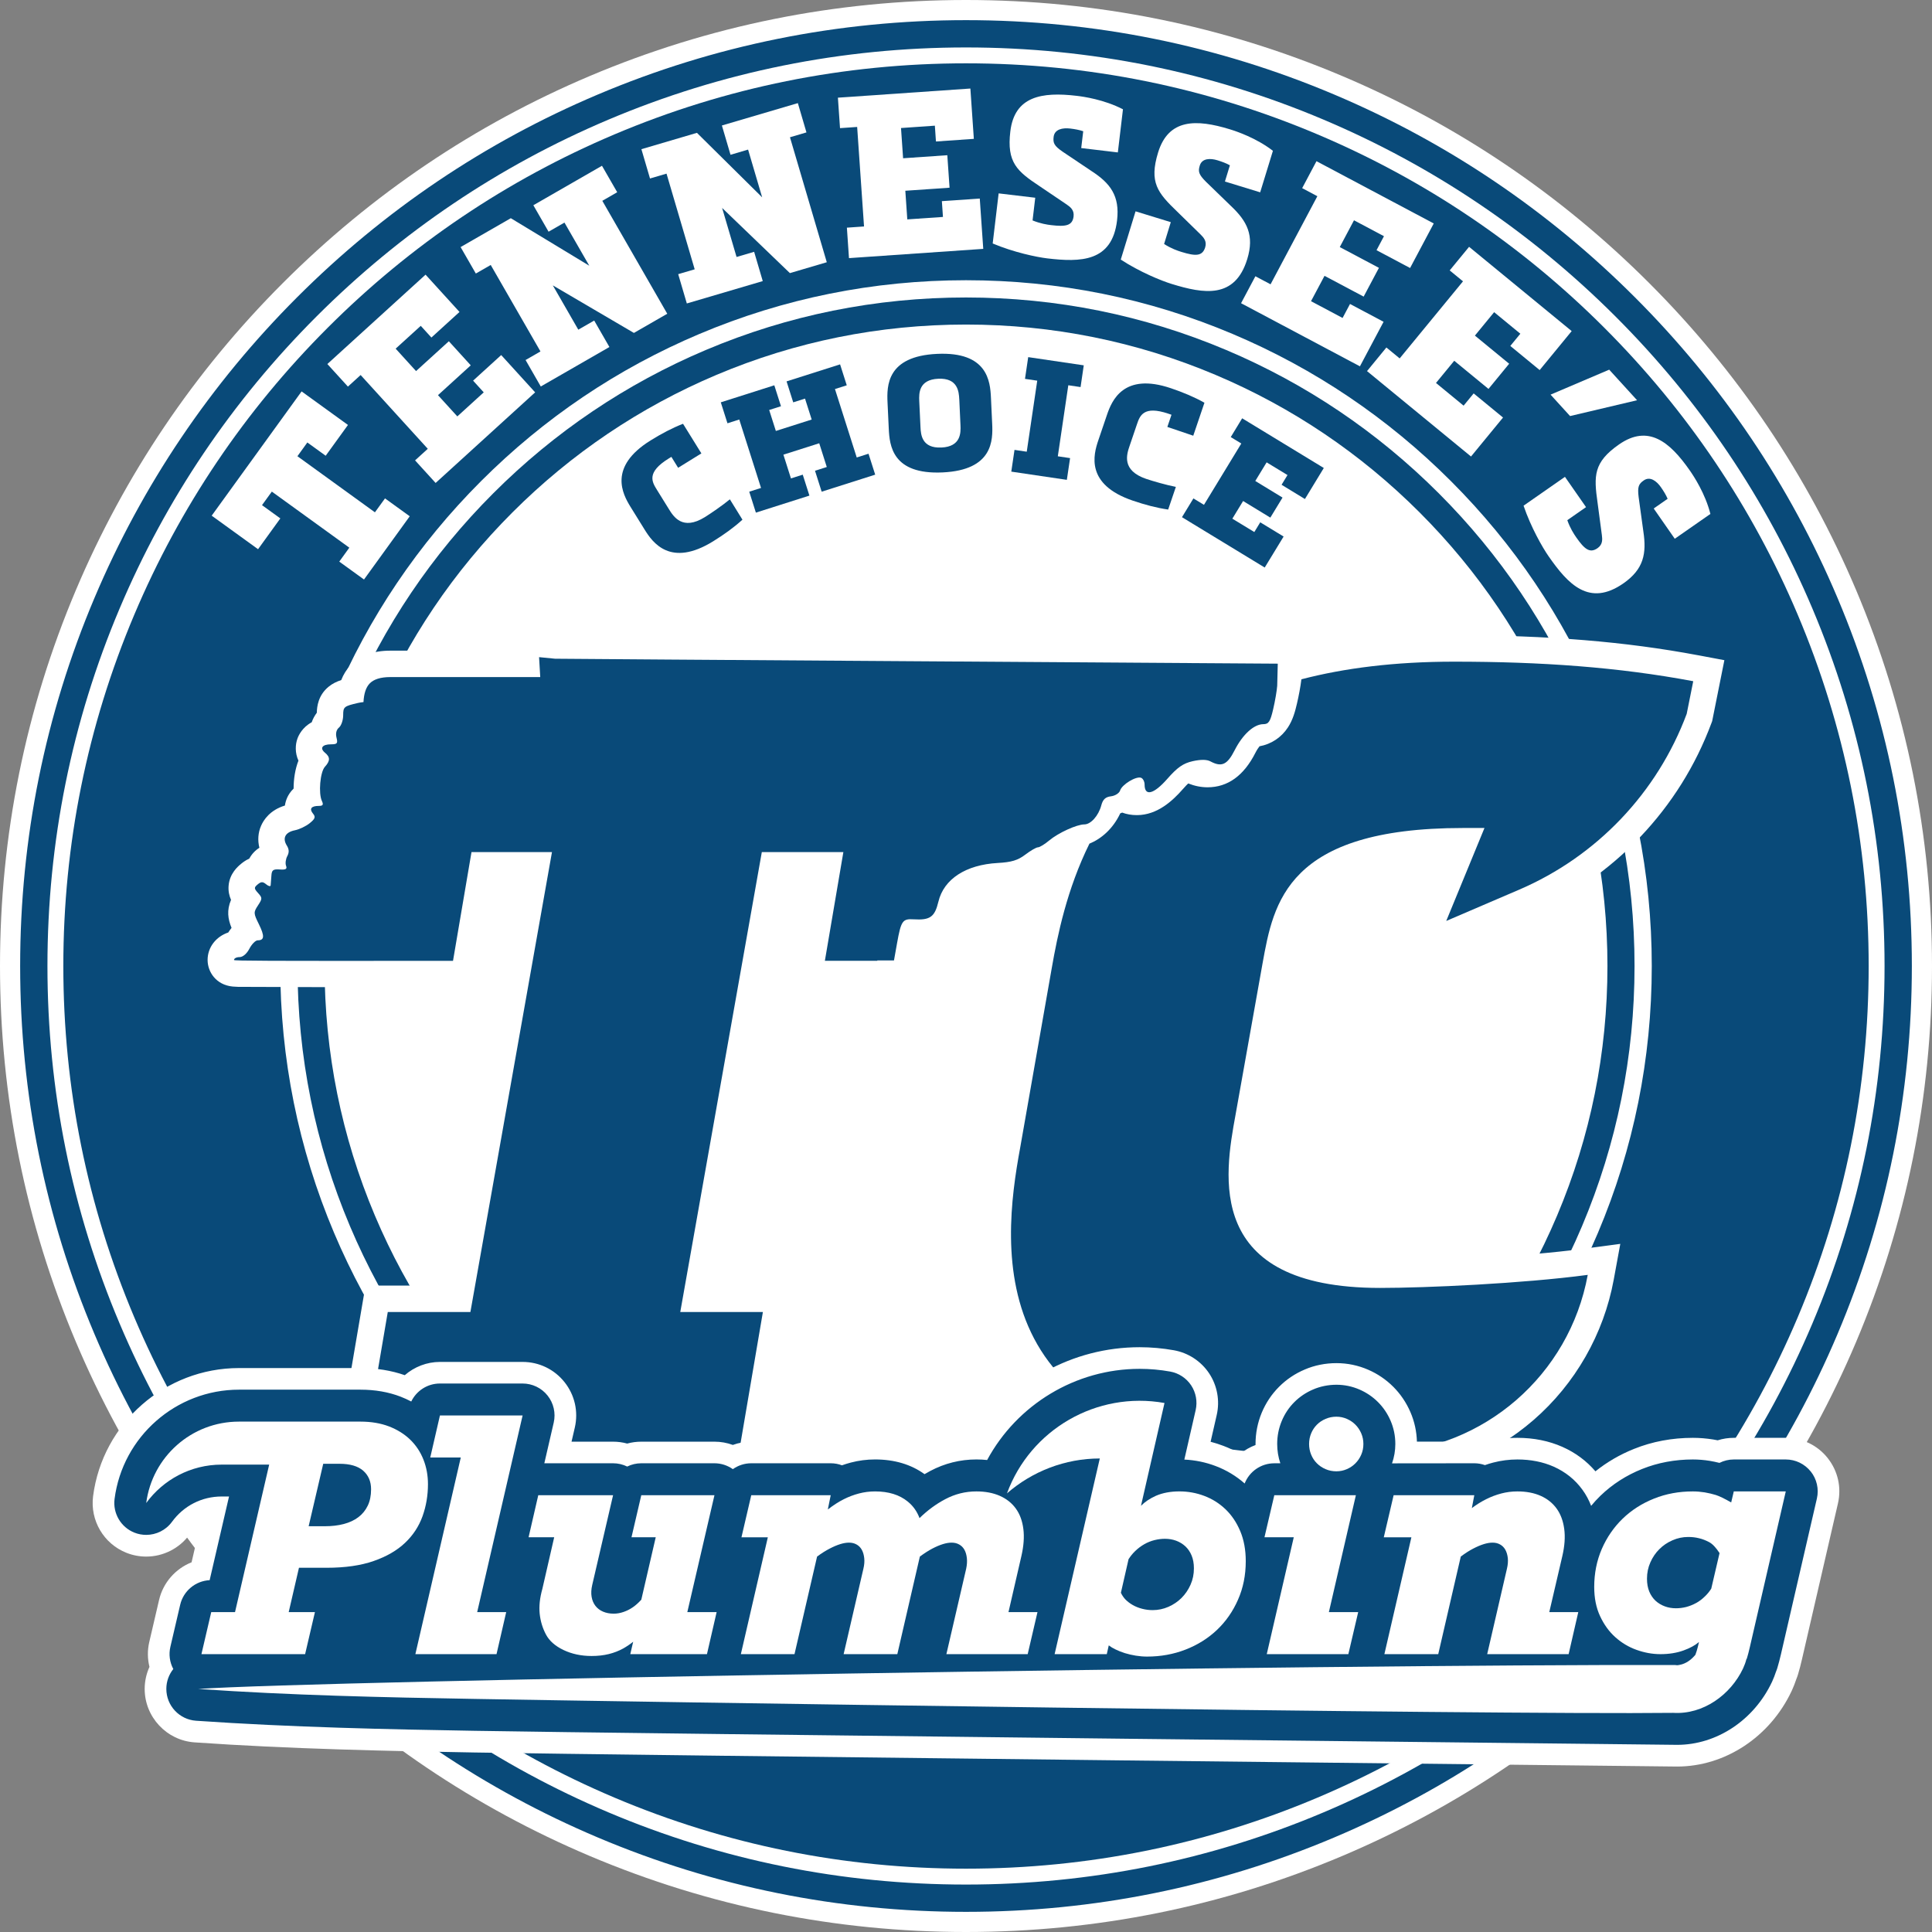 <svg xmlns="http://www.w3.org/2000/svg" width="86" height="86" viewBox="0 0 86 86" fill="none"><rect x="0" y="0" width="86" height="86" fill="#808080" stroke="none"/><path d="M86 43C86 48.804 84.862 54.435 82.62 59.738C80.454 64.859 77.354 69.457 73.406 73.406C69.457 77.354 64.859 80.454 59.738 82.62C54.435 84.862 48.804 86 43 86C37.196 86 31.564 84.862 26.262 82.62C21.141 80.454 16.543 77.354 12.595 73.406C8.646 69.457 5.546 64.859 3.38 59.738C1.137 54.436 0 48.804 0 43C0 37.196 1.137 31.564 3.38 26.262C5.546 21.141 8.646 16.543 12.595 12.595C16.543 8.646 21.141 5.546 26.262 3.38C31.564 1.137 37.196 0 43 0C48.804 0 54.436 1.137 59.738 3.38C64.859 5.546 69.457 8.646 73.406 12.595C77.354 16.543 80.454 21.141 82.62 26.262C84.862 31.564 86 37.196 86 43Z" fill="white"></path><path d="M43 83.181C37.578 83.181 32.315 82.118 27.359 80.021C22.573 77.997 18.276 75.101 14.588 71.412C10.899 67.723 8.003 63.427 5.979 58.642C3.882 53.685 2.819 48.422 2.819 43C2.819 37.578 3.882 32.315 5.979 27.358C8.003 22.573 10.899 18.276 14.588 14.588C18.277 10.899 22.573 8.003 27.359 5.979C32.315 3.882 37.578 2.819 43 2.819C48.422 2.819 53.685 3.882 58.642 5.979C63.427 8.003 67.724 10.899 71.412 14.588C75.101 18.277 77.997 22.573 80.021 27.358C82.118 32.315 83.181 37.578 83.181 43C83.181 48.422 82.118 53.685 80.021 58.642C77.997 63.427 75.101 67.724 71.412 71.412C67.723 75.101 63.427 77.997 58.642 80.021C53.685 82.118 48.422 83.181 43 83.181ZM43 12.474C38.877 12.474 34.88 13.28 31.12 14.871C27.485 16.408 24.22 18.61 21.415 21.415C18.61 24.22 16.409 27.485 14.871 31.119C13.281 34.879 12.474 38.877 12.474 43C12.474 47.123 13.281 51.12 14.871 54.88C16.409 58.515 18.61 61.78 21.415 64.585C24.22 67.39 27.485 69.591 31.12 71.129C34.88 72.719 38.877 73.526 43 73.526C47.123 73.526 51.12 72.719 54.881 71.129C58.515 69.591 61.78 67.39 64.585 64.585C67.39 61.78 69.592 58.515 71.129 54.88C72.72 51.12 73.526 47.123 73.526 43C73.526 38.877 72.72 34.88 71.129 31.119C69.592 27.485 67.39 24.22 64.585 21.415C61.78 18.61 58.515 16.408 54.881 14.871C51.121 13.28 47.123 12.474 43 12.474Z" fill="#094A79"></path><path d="M43 72.758C38.983 72.758 35.086 71.971 31.417 70.42C27.873 68.921 24.691 66.775 21.958 64.043C19.225 61.309 17.079 58.127 15.58 54.584C14.028 50.914 13.242 47.017 13.242 43C13.242 38.983 14.029 35.086 15.58 31.416C17.079 27.873 19.225 24.69 21.958 21.957C24.69 19.225 27.873 17.079 31.417 15.58C35.086 14.028 38.983 13.242 43 13.242C47.017 13.242 50.914 14.028 54.584 15.58C58.128 17.079 61.31 19.224 64.043 21.957C66.775 24.69 68.921 27.873 70.42 31.416C71.972 35.085 72.759 38.983 72.759 43C72.759 47.017 71.972 50.914 70.42 54.584C68.921 58.127 66.776 61.309 64.043 64.043C61.31 66.775 58.128 68.921 54.584 70.42C50.915 71.972 47.017 72.758 43 72.758ZM43 14.447C39.145 14.447 35.406 15.201 31.886 16.69C28.486 18.128 25.432 20.187 22.81 22.809C20.187 25.432 18.128 28.485 16.69 31.886C15.202 35.406 14.447 39.145 14.447 43C14.447 46.855 15.202 50.594 16.69 54.114C18.128 57.514 20.188 60.568 22.81 63.19C25.432 65.813 28.486 67.872 31.886 69.31C35.406 70.799 39.145 71.553 43 71.553C46.855 71.553 50.594 70.799 54.114 69.31C57.515 67.872 60.568 65.813 63.191 63.19C65.813 60.568 67.872 57.514 69.31 54.114C70.799 50.594 71.553 46.855 71.553 43C71.553 39.145 70.799 35.406 69.31 31.886C67.872 28.485 65.813 25.432 63.191 22.809C60.569 20.187 57.515 18.128 54.114 16.69C50.594 15.201 46.855 14.447 43 14.447Z" fill="#094A79"></path><path d="M81.793 26.612C79.673 21.598 76.638 17.095 72.771 13.229C68.905 9.363 64.402 6.327 59.388 4.207C54.197 2.011 48.684 0.897 43 0.897C37.316 0.897 31.803 2.011 26.612 4.207C21.598 6.327 17.095 9.363 13.229 13.229C9.363 17.095 6.327 21.598 4.207 26.612C2.011 31.803 0.897 37.316 0.897 43C0.897 48.684 2.011 54.197 4.207 59.388C6.327 64.402 9.363 68.905 13.229 72.771C17.095 76.638 21.598 79.673 26.612 81.793C31.803 83.989 37.316 85.103 43 85.103C48.684 85.103 54.197 83.989 59.388 81.793C64.402 79.673 68.905 76.638 72.771 72.771C76.638 68.905 79.673 64.402 81.793 59.388C83.989 54.197 85.103 48.684 85.103 43C85.103 37.316 83.989 31.803 81.793 26.612ZM80.675 58.915C78.616 63.784 75.668 68.157 71.912 71.912C68.157 75.668 63.784 78.616 58.915 80.675C53.875 82.807 48.52 83.888 43 83.888C37.48 83.888 32.125 82.807 27.085 80.675C22.216 78.616 17.843 75.668 14.088 71.912C10.333 68.157 7.384 63.784 5.325 58.915C3.193 53.875 2.112 48.52 2.112 43C2.112 37.48 3.193 32.125 5.325 27.085C7.384 22.216 10.333 17.843 14.088 14.088C17.843 10.333 22.216 7.384 27.085 5.325C32.125 3.193 37.48 2.112 43 2.112C48.52 2.112 53.875 3.193 58.915 5.325C63.784 7.384 68.157 10.333 71.912 14.088C75.668 17.843 78.616 22.216 80.675 27.085C82.807 32.125 83.888 37.48 83.888 43C83.888 48.52 82.807 53.875 80.675 58.915Z" fill="#094A79"></path><path d="M17.138 22.185L18.239 22.981L16.203 25.796L15.102 24.999L15.55 24.379L12.1 21.883L11.663 22.486L12.479 23.076L11.487 24.447L9.423 22.954L13.425 17.423L15.489 18.916L14.497 20.287L13.681 19.696L13.239 20.308L16.689 22.805L17.138 22.185Z" fill="white"></path><path d="M19.957 20.983L19.391 21.498L18.476 20.493L19.042 19.978L16.053 16.694L15.487 17.209L14.572 16.204L18.943 12.226L20.454 13.886L19.203 15.025L18.729 14.504L17.612 15.52L18.52 16.518L19.98 15.19L20.955 16.262L19.496 17.59L20.357 18.536L21.533 17.465L21.059 16.944L22.31 15.805L23.821 17.465L19.957 20.983Z" fill="white"></path><path d="M29.702 13.966L28.218 14.82L24.608 12.703L25.742 14.675L26.45 14.269L27.127 15.447L24.072 17.204L23.395 16.026L24.058 15.644L21.844 11.795L21.181 12.176L20.503 10.998L22.738 9.713L26.231 11.828L25.126 9.908L24.419 10.314L23.741 9.136L26.796 7.379L27.474 8.557L26.811 8.939L29.702 13.966Z" fill="white"></path><path d="M36.803 11.673L35.161 12.157L32.144 9.256L32.787 11.439L33.569 11.209L33.953 12.512L30.573 13.508L30.189 12.204L30.923 11.988L29.669 7.729L28.934 7.945L28.551 6.641L31.023 5.913L33.926 8.784L33.3 6.659L32.518 6.89L32.134 5.586L35.515 4.59L35.898 5.894L35.164 6.11L36.803 11.673Z" fill="white"></path><path d="M38.555 11.437L37.791 11.49L37.698 10.134L38.461 10.081L38.155 5.651L37.392 5.704L37.298 4.348L43.195 3.941L43.349 6.181L41.662 6.298L41.614 5.594L40.107 5.699L40.2 7.045L42.168 6.909L42.268 8.355L40.299 8.491L40.387 9.766L41.974 9.657L41.926 8.954L43.613 8.838L43.768 11.078L38.555 11.437Z" fill="white"></path><path d="M44.453 8.608L46.082 8.802L45.963 9.812C46.311 9.954 46.61 10 46.789 10.021C47.429 10.097 47.739 10.053 47.789 9.633C47.823 9.343 47.636 9.209 47.477 9.099L46.275 8.287C45.27 7.621 44.809 7.231 44.973 5.851C45.159 4.282 46.379 4.082 47.929 4.266C48.228 4.301 49.146 4.43 49.987 4.865L49.759 6.785L48.129 6.591L48.218 5.842C48.033 5.779 47.844 5.746 47.634 5.721C47.305 5.682 46.942 5.75 46.901 6.091C46.869 6.361 46.915 6.488 47.309 6.757L48.595 7.62C49.414 8.153 49.855 8.712 49.724 9.812C49.505 11.662 48.103 11.678 46.614 11.501C46.144 11.445 45.124 11.233 44.188 10.838L44.453 8.608Z" fill="white"></path><path d="M50.547 9.407L52.116 9.889L51.818 10.861C52.134 11.064 52.42 11.162 52.594 11.215C53.21 11.404 53.522 11.416 53.647 11.011C53.732 10.732 53.572 10.567 53.435 10.431L52.398 9.417C51.528 8.581 51.144 8.116 51.551 6.787C52.016 5.276 53.252 5.298 54.744 5.755C55.032 5.844 55.912 6.135 56.662 6.713L56.095 8.561L54.526 8.08L54.747 7.358C54.576 7.263 54.396 7.198 54.194 7.135C53.876 7.038 53.507 7.04 53.407 7.368C53.327 7.627 53.349 7.761 53.688 8.097L54.8 9.175C55.51 9.846 55.844 10.475 55.519 11.534C54.972 13.315 53.591 13.081 52.157 12.64C51.705 12.502 50.739 12.11 49.889 11.555L50.547 9.408L50.547 9.407Z" fill="white"></path><path d="M55.92 13.856L55.244 13.497L55.882 12.297L56.557 12.656L58.64 8.734L57.964 8.375L58.601 7.175L63.821 9.947L62.768 11.93L61.274 11.137L61.605 10.514L60.271 9.806L59.638 10.998L61.381 11.923L60.701 13.203L58.959 12.278L58.358 13.407L59.763 14.153L60.094 13.531L61.588 14.324L60.535 16.307L55.92 13.856Z" fill="white"></path><path d="M61.441 17.004L60.851 16.519L61.713 15.468L62.304 15.954L65.123 12.523L64.531 12.037L65.394 10.987L69.961 14.738L68.536 16.473L67.229 15.399L67.676 14.855L66.509 13.896L65.653 14.939L67.178 16.191L66.258 17.312L64.733 16.059L63.921 17.047L65.15 18.057L65.598 17.512L66.905 18.586L65.48 20.321L61.441 17.004Z" fill="white"></path><path d="M69.021 17.567L71.631 16.455L72.872 17.816L69.889 18.52L69.021 17.567Z" fill="white"></path><path d="M69.662 21.227L70.6 22.574L69.766 23.155C69.891 23.51 70.055 23.763 70.158 23.912C70.527 24.441 70.765 24.643 71.112 24.401C71.352 24.234 71.328 24.005 71.304 23.813L71.113 22.376C70.943 21.181 70.928 20.578 72.068 19.784C73.365 18.88 74.325 19.659 75.217 20.94C75.39 21.188 75.903 21.959 76.136 22.877L74.55 23.982L73.612 22.635L74.232 22.203C74.155 22.023 74.054 21.861 73.933 21.687C73.743 21.415 73.451 21.189 73.17 21.385C72.947 21.54 72.882 21.659 72.942 22.132L73.153 23.667C73.298 24.633 73.173 25.334 72.264 25.967C70.735 27.031 69.792 25.995 68.935 24.764C68.664 24.376 68.146 23.473 67.819 22.51L69.661 21.227L69.662 21.227Z" fill="white"></path><path d="M75.59 29.168C72.359 28.56 68.906 28.276 64.724 28.276C62.291 28.276 60.055 28.517 58.069 28.991L58.085 28.373L22.741 27.949L22.8 28.963H17.377C16.604 28.963 16.003 29.186 15.591 29.627C15.421 29.808 15.287 30.024 15.19 30.272C14.989 30.338 14.797 30.428 14.622 30.573C14.166 30.951 14.109 31.444 14.102 31.728C14.005 31.856 13.928 31.999 13.875 32.151C13.458 32.376 13.293 32.73 13.242 32.872C13.142 33.148 13.126 33.508 13.285 33.86C13.139 34.23 13.069 34.678 13.07 35.102C12.923 35.244 12.837 35.392 12.792 35.488C12.736 35.608 12.7 35.732 12.682 35.858C12.017 36.059 11.733 36.499 11.621 36.76C11.487 37.066 11.464 37.405 11.546 37.737C11.358 37.855 11.206 38.019 11.097 38.219C10.91 38.304 10.782 38.41 10.722 38.46C10.597 38.564 10.215 38.881 10.175 39.44C10.158 39.681 10.209 39.886 10.284 40.056C10.086 40.527 10.145 40.906 10.307 41.304C10.256 41.367 10.207 41.435 10.161 41.508C9.619 41.69 9.241 42.163 9.241 42.732C9.241 43.266 9.623 43.844 10.355 43.914C10.416 43.919 10.49 43.924 10.593 43.928C10.764 43.933 17.587 43.95 18.924 43.949V43.945H21.16L21.982 39.105H23.168L19.954 57.226H16.27L14.755 66.112H33.839L35.353 57.226H31.685L34.898 39.105H36.148L35.325 43.945H40.047L40.05 43.926H40.778C40.778 43.926 41.1 42.127 41.105 42.099C41.404 42.078 41.88 41.992 42.278 41.628C42.667 41.271 42.819 40.812 42.915 40.408C43.081 39.718 44.153 39.606 44.479 39.588C45.209 39.548 45.749 39.435 46.35 38.979C46.424 38.922 46.492 38.877 46.539 38.848C46.585 38.835 46.636 38.819 46.69 38.798C46.162 40.265 45.872 41.664 45.657 42.897L44.254 50.877C44.003 52.235 43.732 54.033 43.858 55.901C44.013 58.192 44.737 60.13 46.012 61.663C47.133 63.011 48.688 64.051 50.633 64.756C52.749 65.522 55.388 65.911 58.479 65.911C59.546 65.911 60.585 65.893 61.566 65.856C64.023 65.764 66.402 64.825 68.261 63.212C70.12 61.601 71.388 59.381 71.833 56.961L72.125 55.369L70.52 55.583C67.729 55.955 63.448 56.153 61.431 56.153C59.028 56.153 57.395 55.656 56.577 54.676C55.506 53.392 55.895 51.259 56.152 49.847L57.367 43.042C57.596 41.78 57.813 40.588 58.733 39.689C59.758 38.686 61.635 38.134 64.317 38.046L62.194 43.213L68.088 40.683C69.952 39.883 71.606 38.732 73.005 37.264C74.404 35.795 75.473 34.088 76.182 32.187L76.215 32.099L76.758 29.387L75.589 29.167L75.59 29.168Z" fill="white"></path><path d="M64.724 29.453C62.081 29.453 59.838 29.74 57.93 30.238C57.889 30.575 57.807 31 57.735 31.306C57.653 31.659 57.555 32.035 57.331 32.378C57.037 32.829 56.588 33.124 56.065 33.22C56.016 33.282 55.951 33.376 55.884 33.507C55.369 34.527 54.651 35.045 53.753 35.045C53.469 35.045 53.184 34.989 52.892 34.874C52.853 34.91 52.778 34.984 52.652 35.127C52.216 35.624 51.529 36.284 50.606 36.284C50.366 36.284 50.147 36.244 49.952 36.171L49.866 36.206C49.54 36.896 49.023 37.338 48.494 37.554C47.492 39.587 47.076 41.61 46.816 43.101L45.412 51.087C44.59 55.539 43.525 64.736 58.48 64.736C59.514 64.736 60.527 64.718 61.522 64.681C66.054 64.511 69.857 61.21 70.676 56.749C67.773 57.137 63.464 57.33 61.432 57.33C53.592 57.33 54.511 52.297 54.996 49.635L56.205 42.859C56.689 40.197 57.27 36.857 65.111 36.857H66.079L64.377 40.995L67.624 39.602C71.074 38.12 73.768 35.293 75.081 31.776L75.372 30.323C72.031 29.695 68.595 29.453 64.724 29.453H64.724Z" fill="#094A79"></path><path d="M24.721 29.323L23.996 29.252L24.048 30.139H17.377C16.94 30.139 16.631 30.237 16.449 30.431C16.289 30.602 16.199 30.875 16.18 31.252C16.078 31.264 15.997 31.276 15.935 31.291C15.312 31.435 15.276 31.465 15.276 31.837C15.276 32.052 15.193 32.299 15.091 32.384C14.973 32.481 14.932 32.647 14.979 32.835C15.044 33.09 15.009 33.132 14.737 33.132C14.343 33.132 14.221 33.303 14.467 33.507C14.704 33.703 14.702 33.869 14.461 34.134C14.251 34.367 14.168 35.311 14.329 35.655C14.407 35.823 14.375 35.874 14.189 35.874C13.853 35.874 13.756 36.005 13.935 36.219C14.056 36.367 14.028 36.447 13.785 36.644C13.62 36.778 13.322 36.92 13.124 36.959C12.7 37.044 12.561 37.307 12.767 37.638C12.871 37.804 12.877 37.945 12.787 38.111C12.718 38.241 12.693 38.433 12.733 38.538C12.789 38.684 12.724 38.722 12.452 38.703C12.156 38.682 12.095 38.728 12.08 38.99C12.069 39.161 12.055 39.35 12.048 39.41C12.042 39.47 11.952 39.45 11.849 39.364C11.7 39.24 11.624 39.24 11.473 39.366C11.302 39.507 11.304 39.549 11.488 39.753C11.681 39.966 11.681 40.003 11.483 40.304C11.281 40.612 11.283 40.653 11.523 41.138C11.785 41.668 11.771 41.857 11.471 41.857C11.374 41.857 11.208 42.026 11.101 42.231C10.985 42.455 10.809 42.604 10.662 42.604C10.526 42.604 10.416 42.661 10.416 42.733C10.416 42.772 11.914 42.776 18.923 42.771H17.685H20.165L20.988 37.93H24.57L20.939 58.403H17.261L16.148 64.936H32.846L33.959 58.403H30.281L33.911 37.93H37.541L36.718 42.769H39.05L39.053 42.753H39.794L39.932 41.979C40.109 40.989 40.177 40.892 40.665 40.922C41.402 40.967 41.608 40.82 41.772 40.135C42.013 39.13 42.991 38.493 44.414 38.414C45.027 38.38 45.307 38.295 45.638 38.044C45.873 37.864 46.128 37.717 46.204 37.717C46.279 37.717 46.504 37.58 46.703 37.413C47.105 37.075 47.931 36.697 48.269 36.697C48.555 36.697 48.901 36.309 49.022 35.85C49.093 35.583 49.209 35.475 49.455 35.446C49.639 35.424 49.822 35.307 49.86 35.187C49.944 34.921 50.57 34.541 50.791 34.621C50.878 34.652 50.95 34.789 50.95 34.927C50.95 35.459 51.357 35.357 51.959 34.672C52.412 34.155 52.667 33.979 53.09 33.883C53.451 33.803 53.72 33.805 53.879 33.891C54.38 34.159 54.631 34.044 54.959 33.395C55.316 32.692 55.819 32.235 56.237 32.235C56.472 32.235 56.545 32.123 56.674 31.566C56.76 31.198 56.84 30.728 56.853 30.523L56.878 29.542C56.878 29.542 24.797 29.33 24.72 29.322L24.721 29.323Z" fill="#094A79"></path><path d="M29.885 20.337L29.761 20.413C28.763 21.031 29.027 21.456 29.237 21.795L29.771 22.657C29.981 22.996 30.378 23.637 31.376 23.019C31.635 22.858 32.162 22.498 32.489 22.227L33.049 23.133C32.668 23.48 32.237 23.79 31.745 24.095C29.841 25.274 29.048 24.146 28.697 23.579L28.067 22.563C27.716 21.996 27.058 20.784 28.962 19.604C29.454 19.299 29.923 19.051 30.404 18.864L31.221 20.182L30.186 20.823L29.885 20.336V20.337Z" fill="#094A79"></path><path d="M34.872 20.239L35.208 21.296L35.733 21.129L36.03 22.061L33.647 22.819L33.351 21.887L33.876 21.72L32.907 18.674L32.382 18.842L32.085 17.909L34.467 17.151L34.764 18.083L34.239 18.25L34.536 19.183L36.131 18.675L35.834 17.743L35.309 17.91L35.013 16.977L37.395 16.219L37.692 17.151L37.167 17.318L38.136 20.364L38.661 20.197L38.958 21.129L36.575 21.887L36.279 20.955L36.803 20.788L36.467 19.731L34.872 20.239Z" fill="#094A79"></path><path d="M44.165 18.858C44.2 19.597 44.203 20.924 41.959 21.029C39.715 21.133 39.597 19.826 39.562 19.08L39.507 17.915C39.473 17.176 39.47 15.856 41.714 15.752C43.958 15.647 44.077 16.969 44.111 17.707L44.165 18.858H44.165ZM42.7 17.773C42.684 17.433 42.634 16.819 41.766 16.859C40.897 16.899 40.904 17.509 40.919 17.849L40.974 19.014C40.99 19.361 41.04 19.961 41.908 19.921C42.777 19.88 42.77 19.264 42.754 18.924L42.701 17.773H42.7Z" fill="#094A79"></path><path d="M47.087 20.311L47.633 20.392L47.489 21.36L45.016 20.994L45.159 20.026L45.704 20.107L46.171 16.945L45.626 16.865L45.769 15.897L48.242 16.262L48.1 17.23L47.554 17.149L47.087 20.311Z" fill="#094A79"></path><path d="M52.147 18.462L52.01 18.415C50.898 18.038 50.737 18.511 50.609 18.888L50.282 19.849C50.154 20.226 49.912 20.94 51.024 21.318C51.312 21.415 51.925 21.593 52.342 21.673L51.999 22.682C51.489 22.608 50.976 22.473 50.427 22.286C48.306 21.566 48.674 20.236 48.888 19.605L49.273 18.473C49.487 17.842 50.006 16.563 52.126 17.283C52.675 17.47 53.164 17.674 53.614 17.927L53.116 19.395L51.963 19.004L52.147 18.462Z" fill="#094A79"></path><path d="M53.084 23.308L52.614 23.021L53.123 22.186L53.593 22.472L55.255 19.742L54.785 19.456L55.293 18.62L58.927 20.832L58.087 22.213L57.047 21.579L57.311 21.146L56.382 20.581L55.877 21.41L57.09 22.149L56.547 23.041L55.335 22.302L54.856 23.088L55.834 23.683L56.098 23.25L57.138 23.883L56.297 25.263L53.084 23.308Z" fill="#094A79"></path><path d="M81.357 64.903C80.902 64.331 80.221 64.003 79.491 64.003H77.177C76.935 64.003 76.692 64.04 76.46 64.113C76.396 64.101 76.331 64.089 76.264 64.077C75.957 64.028 75.651 64.003 75.354 64.003C74.431 64.003 73.551 64.168 72.737 64.495C72.108 64.747 71.531 65.082 71.018 65.494C70.621 65.029 70.128 64.663 69.545 64.404C68.943 64.138 68.27 64.003 67.543 64.003C67.095 64.003 66.65 64.06 66.224 64.173C66.173 64.186 66.122 64.2 66.071 64.215C65.924 64.187 65.775 64.173 65.625 64.173H63.072C63.059 63.715 62.962 63.272 62.782 62.857C62.598 62.432 62.342 62.053 62.02 61.731C61.696 61.407 61.319 61.152 60.904 60.972C60.456 60.777 59.981 60.678 59.489 60.678C58.997 60.678 58.512 60.775 58.079 60.962C57.647 61.144 57.262 61.403 56.934 61.732C56.603 62.063 56.343 62.454 56.161 62.892C55.98 63.331 55.888 63.797 55.888 64.277C55.888 64.292 55.888 64.307 55.888 64.323C55.64 64.415 55.41 64.548 55.207 64.715C54.968 64.577 54.717 64.458 54.457 64.36C54.271 64.289 54.081 64.228 53.888 64.178L54.161 62.984C54.306 62.351 54.184 61.678 53.825 61.136C53.467 60.595 52.895 60.219 52.256 60.105C51.752 60.015 51.237 59.969 50.728 59.969C47.742 59.969 44.989 61.5 43.403 64.003C42.628 64.012 41.883 64.183 41.186 64.513C40.532 64.174 39.783 64.003 38.952 64.003C38.505 64.003 38.059 64.06 37.627 64.174C37.57 64.189 37.513 64.204 37.456 64.222C37.299 64.19 37.14 64.174 36.978 64.174H33.441C33.158 64.174 32.882 64.223 32.621 64.319C32.36 64.223 32.084 64.174 31.803 64.174H28.546C28.334 64.174 28.122 64.202 27.918 64.258C27.714 64.202 27.502 64.174 27.29 64.174H25.441L25.587 63.545C25.751 62.833 25.585 62.097 25.129 61.524C24.674 60.952 23.994 60.624 23.263 60.624H19.583C19.001 60.624 18.445 60.842 18.018 61.214C17.414 61.003 16.752 60.897 16.046 60.897H10.637C7.356 60.897 4.564 63.348 4.144 66.599C4.005 67.68 4.614 68.716 5.626 69.12C5.909 69.232 6.206 69.289 6.508 69.289C7.268 69.289 7.988 68.923 8.435 68.31C8.57 68.125 8.734 67.972 8.919 67.854L8.528 69.543C7.816 69.826 7.261 70.445 7.081 71.219L6.645 73.09C6.559 73.457 6.563 73.837 6.653 74.199C6.514 74.506 6.44 74.841 6.44 75.18C6.44 76.427 7.415 77.472 8.659 77.559C12.884 77.853 17.301 77.945 21.107 78.009C27.403 78.122 74.583 78.635 74.655 78.635C76.788 78.635 78.787 77.319 79.749 75.278C79.75 75.276 79.759 75.257 79.76 75.255C79.836 75.088 79.903 74.919 79.958 74.751C79.989 74.678 80.015 74.603 80.037 74.529C80.101 74.316 80.159 74.094 80.209 73.874L81.813 66.924C81.978 66.212 81.811 65.475 81.356 64.903L81.357 64.903Z" fill="white"></path><path d="M80.603 65.503C80.333 65.164 79.924 64.966 79.491 64.966H77.178C76.95 64.966 76.733 65.021 76.539 65.118C76.404 65.084 76.262 65.054 76.111 65.028C75.856 64.987 75.602 64.966 75.355 64.966C74.555 64.966 73.794 65.109 73.096 65.389C72.393 65.67 71.771 66.07 71.244 66.578C71.096 66.721 70.958 66.872 70.827 67.03C70.728 66.773 70.6 66.535 70.443 66.319C70.118 65.868 69.686 65.52 69.156 65.284C68.678 65.073 68.135 64.966 67.544 64.966C67.179 64.966 66.816 65.013 66.468 65.104C66.344 65.136 66.221 65.174 66.099 65.217C65.949 65.164 65.789 65.135 65.626 65.135C65.626 65.135 61.988 65.137 61.964 65.139C62.06 64.865 62.111 64.576 62.111 64.276C62.111 63.912 62.039 63.563 61.898 63.238C61.763 62.925 61.575 62.647 61.339 62.411C61.102 62.174 60.825 61.987 60.518 61.854C60.193 61.712 59.847 61.64 59.489 61.64C59.131 61.64 58.77 61.712 58.454 61.849C58.138 61.983 57.856 62.172 57.616 62.412C57.374 62.653 57.184 62.939 57.052 63.26C56.919 63.581 56.852 63.923 56.852 64.276C56.852 64.574 56.9 64.863 56.992 65.136H56.724C56.134 65.136 55.615 65.499 55.404 66.035C55.023 65.7 54.59 65.439 54.116 65.26C53.67 65.09 53.201 64.993 52.719 64.971L53.223 62.769C53.309 62.389 53.237 61.992 53.023 61.667C52.808 61.344 52.47 61.121 52.088 61.053C51.639 60.972 51.182 60.932 50.728 60.932C47.876 60.932 45.27 62.526 43.941 64.99C43.786 64.974 43.627 64.965 43.465 64.965C42.742 64.965 42.049 65.138 41.408 65.478C41.322 65.524 41.238 65.571 41.155 65.62C40.553 65.185 39.813 64.965 38.953 64.965C38.588 64.965 38.225 65.011 37.873 65.104C37.74 65.139 37.608 65.18 37.478 65.226C37.321 65.166 37.151 65.135 36.979 65.135H33.442C33.139 65.135 32.856 65.231 32.622 65.397C32.385 65.23 32.1 65.135 31.803 65.135H28.547C28.323 65.135 28.109 65.187 27.919 65.281C27.726 65.186 27.511 65.135 27.29 65.135H24.23L24.648 63.326C24.745 62.905 24.645 62.461 24.375 62.122C24.106 61.783 23.696 61.585 23.263 61.585H19.583C19.03 61.585 18.539 61.905 18.306 62.386C18.152 62.306 17.993 62.232 17.826 62.168C17.292 61.963 16.693 61.859 16.046 61.859H10.637C7.838 61.859 5.458 63.949 5.1 66.721C5.017 67.364 5.38 67.983 5.983 68.223C6.154 68.291 6.332 68.323 6.509 68.323C6.952 68.323 7.383 68.115 7.657 67.74C8.179 67.025 8.985 66.614 9.869 66.614H10.195L9.332 70.339C8.702 70.371 8.164 70.816 8.02 71.436L7.584 73.307C7.505 73.644 7.554 73.994 7.714 74.294C7.52 74.538 7.404 74.845 7.404 75.179C7.404 75.925 7.982 76.544 8.726 76.596C12.928 76.888 17.33 76.981 21.125 77.044C27.451 77.157 74.588 77.669 74.656 77.669C76.417 77.669 78.074 76.57 78.876 74.87C78.879 74.864 78.882 74.858 78.884 74.853C78.951 74.705 79.009 74.558 79.056 74.411C79.079 74.359 79.098 74.305 79.115 74.249C79.173 74.056 79.226 73.854 79.272 73.655L80.876 66.705C80.973 66.283 80.873 65.84 80.603 65.501L80.603 65.503Z" fill="#094A79"></path><path d="M23.263 63.008H19.583L19.152 64.878H20.511L18.49 73.631H22.102L22.533 71.76H21.241L23.263 63.008Z" fill="white"></path><path d="M30.595 71.76L31.803 66.557H28.546L28.11 68.429H29.189L28.547 71.207C28.424 71.343 28.298 71.457 28.169 71.545C28.04 71.635 27.902 71.703 27.755 71.754C27.61 71.804 27.464 71.83 27.319 71.83C27.141 71.83 26.982 71.799 26.844 71.74C26.705 71.681 26.593 71.595 26.506 71.484C26.419 71.372 26.362 71.238 26.335 71.081C26.308 70.924 26.317 70.748 26.362 70.552L27.29 66.558H23.96L23.529 68.429H24.669L24.143 70.723C24.029 71.128 23.989 71.497 24.023 71.83C24.057 72.161 24.15 72.469 24.301 72.755C24.451 73.039 24.711 73.269 25.082 73.447C25.453 73.624 25.871 73.714 26.335 73.714C26.613 73.714 26.869 73.685 27.1 73.628C27.331 73.571 27.546 73.487 27.742 73.379C27.895 73.292 28.045 73.192 28.185 73.079L28.056 73.632H31.469L31.9 71.76H30.596L30.595 71.76Z" fill="white"></path><path d="M44.891 71.76L45.465 69.269C45.569 68.819 45.599 68.414 45.553 68.057C45.507 67.699 45.397 67.398 45.219 67.152C45.041 66.906 44.803 66.717 44.505 66.585C44.207 66.454 43.859 66.388 43.464 66.388C42.972 66.388 42.508 66.504 42.072 66.736C41.667 66.95 41.286 67.23 40.931 67.576C40.821 67.28 40.647 67.034 40.405 66.838C40.037 66.538 39.552 66.388 38.951 66.388C38.705 66.388 38.467 66.419 38.234 66.48C38.002 66.541 37.776 66.626 37.559 66.736C37.34 66.845 37.102 66.997 36.849 67.193L36.978 66.558H33.441L33.005 68.43H34.179L32.978 73.632H35.366L36.371 69.289C36.566 69.144 36.753 69.025 36.931 68.934C37.272 68.756 37.559 68.668 37.791 68.668C37.919 68.668 38.031 68.695 38.129 68.751C38.227 68.805 38.304 68.883 38.361 68.985C38.418 69.088 38.454 69.212 38.47 69.355C38.486 69.498 38.475 69.656 38.433 69.829L37.553 73.632H39.943L40.946 69.289C41.142 69.144 41.326 69.025 41.499 68.934C41.84 68.756 42.127 68.668 42.358 68.668C42.486 68.668 42.599 68.695 42.697 68.751C42.795 68.805 42.873 68.883 42.93 68.985C42.987 69.088 43.022 69.212 43.038 69.355C43.055 69.498 43.044 69.656 43.008 69.829L42.127 73.632H45.746L46.182 71.76H44.892L44.891 71.76Z" fill="white"></path><path d="M55.207 68.156C55.044 67.768 54.825 67.444 54.552 67.183C54.279 66.921 53.964 66.723 53.61 66.589C53.254 66.454 52.884 66.387 52.496 66.387C52.107 66.387 51.748 66.454 51.451 66.584C51.178 66.708 50.958 66.856 50.789 67.029L51.836 62.452C48.813 61.913 45.865 63.636 44.824 66.475C45.949 65.495 47.411 64.922 48.956 64.922L46.945 73.631H49.267L49.355 73.241C49.438 73.305 49.535 73.365 49.65 73.419C49.777 73.483 49.918 73.538 50.073 73.587C50.228 73.634 50.389 73.672 50.558 73.699C50.725 73.726 50.895 73.74 51.062 73.74C51.667 73.74 52.239 73.637 52.773 73.429C53.307 73.222 53.773 72.93 54.17 72.555C54.565 72.18 54.879 71.732 55.107 71.21C55.338 70.689 55.453 70.117 55.453 69.492C55.453 68.988 55.37 68.542 55.207 68.155V68.156ZM52.995 70.542C52.895 70.766 52.762 70.962 52.595 71.129C52.429 71.295 52.234 71.427 52.011 71.525C51.788 71.623 51.553 71.672 51.307 71.672C51.148 71.672 50.993 71.652 50.844 71.613C50.694 71.575 50.554 71.52 50.424 71.446C50.295 71.373 50.179 71.285 50.08 71.18C50.006 71.097 49.945 71.005 49.895 70.9L50.236 69.405C50.323 69.269 50.421 69.148 50.531 69.043C50.657 68.921 50.795 68.819 50.94 68.736C51.086 68.653 51.237 68.594 51.393 68.555C51.551 68.516 51.705 68.497 51.855 68.497C52.032 68.497 52.199 68.525 52.354 68.582C52.507 68.639 52.645 68.722 52.763 68.831C52.881 68.941 52.975 69.077 53.043 69.242C53.111 69.405 53.145 69.596 53.145 69.814C53.145 70.074 53.096 70.316 52.995 70.541V70.542Z" fill="white"></path><path d="M60.594 63.804C60.53 63.656 60.443 63.526 60.334 63.417C60.224 63.308 60.098 63.221 59.952 63.159C59.807 63.095 59.652 63.062 59.489 63.062C59.315 63.062 59.155 63.095 59.007 63.159C58.859 63.221 58.729 63.308 58.62 63.417C58.511 63.527 58.425 63.656 58.364 63.804C58.303 63.951 58.272 64.109 58.272 64.277C58.272 64.445 58.303 64.604 58.364 64.752C58.425 64.901 58.511 65.029 58.62 65.138C58.73 65.248 58.859 65.334 59.007 65.397C59.154 65.461 59.315 65.493 59.489 65.493C59.652 65.493 59.807 65.46 59.952 65.397C60.098 65.334 60.224 65.248 60.334 65.138C60.443 65.029 60.53 64.901 60.594 64.752C60.658 64.604 60.689 64.446 60.689 64.277C60.689 64.108 60.658 63.952 60.594 63.804ZM59.153 71.76L60.355 66.557H56.724L56.286 68.429H57.59L56.388 73.631H60.02L60.458 71.76H59.153Z" fill="white"></path><path d="M68.964 71.76L69.544 69.269C69.649 68.819 69.678 68.414 69.629 68.057C69.581 67.699 69.469 67.398 69.291 67.152C69.113 66.906 68.877 66.717 68.581 66.585C68.285 66.454 67.94 66.388 67.543 66.388C67.297 66.388 67.059 66.419 66.827 66.48C66.594 66.541 66.37 66.626 66.151 66.736C65.932 66.845 65.722 66.977 65.517 67.13L65.626 66.558H62.035L61.597 68.43H62.826L61.624 73.632H64.021L65.024 69.289C65.216 69.144 65.399 69.025 65.577 68.934C65.919 68.756 66.205 68.668 66.438 68.668C66.565 68.668 66.678 68.695 66.776 68.751C66.873 68.805 66.951 68.883 67.008 68.985C67.065 69.088 67.102 69.212 67.118 69.355C67.133 69.498 67.12 69.656 67.079 69.829L66.2 73.632H69.825L70.255 71.76H68.965L68.964 71.76Z" fill="white"></path><path d="M77.177 66.388L77.061 66.879C76.761 66.706 76.532 66.597 76.379 66.548C76.224 66.5 76.058 66.462 75.883 66.431C75.708 66.403 75.532 66.388 75.354 66.388C74.735 66.388 74.158 66.494 73.624 66.709C73.088 66.923 72.625 67.22 72.231 67.6C71.838 67.981 71.528 68.43 71.302 68.948C71.078 69.467 70.964 70.031 70.964 70.641C70.964 71.132 71.05 71.566 71.224 71.938C71.397 72.312 71.622 72.624 71.9 72.874C72.178 73.124 72.493 73.314 72.845 73.44C73.198 73.567 73.554 73.632 73.914 73.632C74.291 73.632 74.632 73.578 74.938 73.468C75.229 73.363 75.458 73.238 75.627 73.092L75.579 73.298C75.547 73.428 75.51 73.551 75.467 73.662C75.45 73.683 75.431 73.703 75.413 73.723C75.218 73.941 74.945 74.111 74.653 74.121C74.675 74.122 74.732 74.128 74.773 74.138L74.554 74.115C58.977 74.078 14.18 74.807 8.825 75.181C12.89 75.463 17.076 75.557 21.15 75.625C27.038 75.73 66.248 76.341 74.484 76.245C75.813 76.327 77.036 75.444 77.591 74.266C77.651 74.135 77.705 73.992 77.742 73.842H77.754C77.803 73.681 77.847 73.514 77.887 73.338L79.491 66.388H77.177V66.388ZM75.501 71.355C75.357 71.434 75.21 71.493 75.057 71.533C74.904 71.571 74.753 71.59 74.603 71.59C74.425 71.59 74.259 71.561 74.106 71.504C73.951 71.447 73.814 71.365 73.695 71.256C73.577 71.146 73.483 71.01 73.415 70.847C73.347 70.682 73.313 70.491 73.313 70.273C73.313 70.013 73.363 69.771 73.464 69.545C73.563 69.321 73.696 69.125 73.863 68.959C74.029 68.793 74.224 68.66 74.447 68.564C74.67 68.465 74.905 68.416 75.151 68.416C75.319 68.416 75.477 68.434 75.628 68.472C75.779 68.507 75.928 68.565 76.079 68.645C76.229 68.724 76.384 68.888 76.543 69.133L76.174 70.716C76.093 70.844 76.002 70.955 75.901 71.052C75.779 71.174 75.646 71.276 75.502 71.356L75.501 71.355Z" fill="white"></path><path d="M18.848 64.97C18.715 64.632 18.519 64.337 18.262 64.086C18.004 63.837 17.689 63.639 17.317 63.495C16.943 63.352 16.519 63.281 16.046 63.281H10.637C8.519 63.281 6.773 64.858 6.509 66.904C7.265 65.868 8.488 65.195 9.869 65.195H11.982L10.462 71.76H9.403L8.967 73.631H13.582L14.019 71.76H12.851L13.308 69.787H14.537C15.362 69.787 16.061 69.686 16.633 69.486C17.207 69.287 17.672 69.017 18.03 68.677C18.387 68.339 18.646 67.944 18.808 67.494C18.969 67.042 19.05 66.567 19.05 66.066C19.05 65.675 18.983 65.31 18.848 64.97L18.848 64.97ZM16.37 67.022C16.272 67.227 16.134 67.397 15.954 67.534C15.775 67.67 15.557 67.772 15.306 67.838C15.053 67.905 14.771 67.938 14.462 67.938H13.739L14.388 65.158H15.111C15.58 65.158 15.931 65.261 16.166 65.465C16.4 65.671 16.518 65.945 16.518 66.292C16.518 66.575 16.468 66.818 16.37 67.023V67.022Z" fill="white"></path></svg>